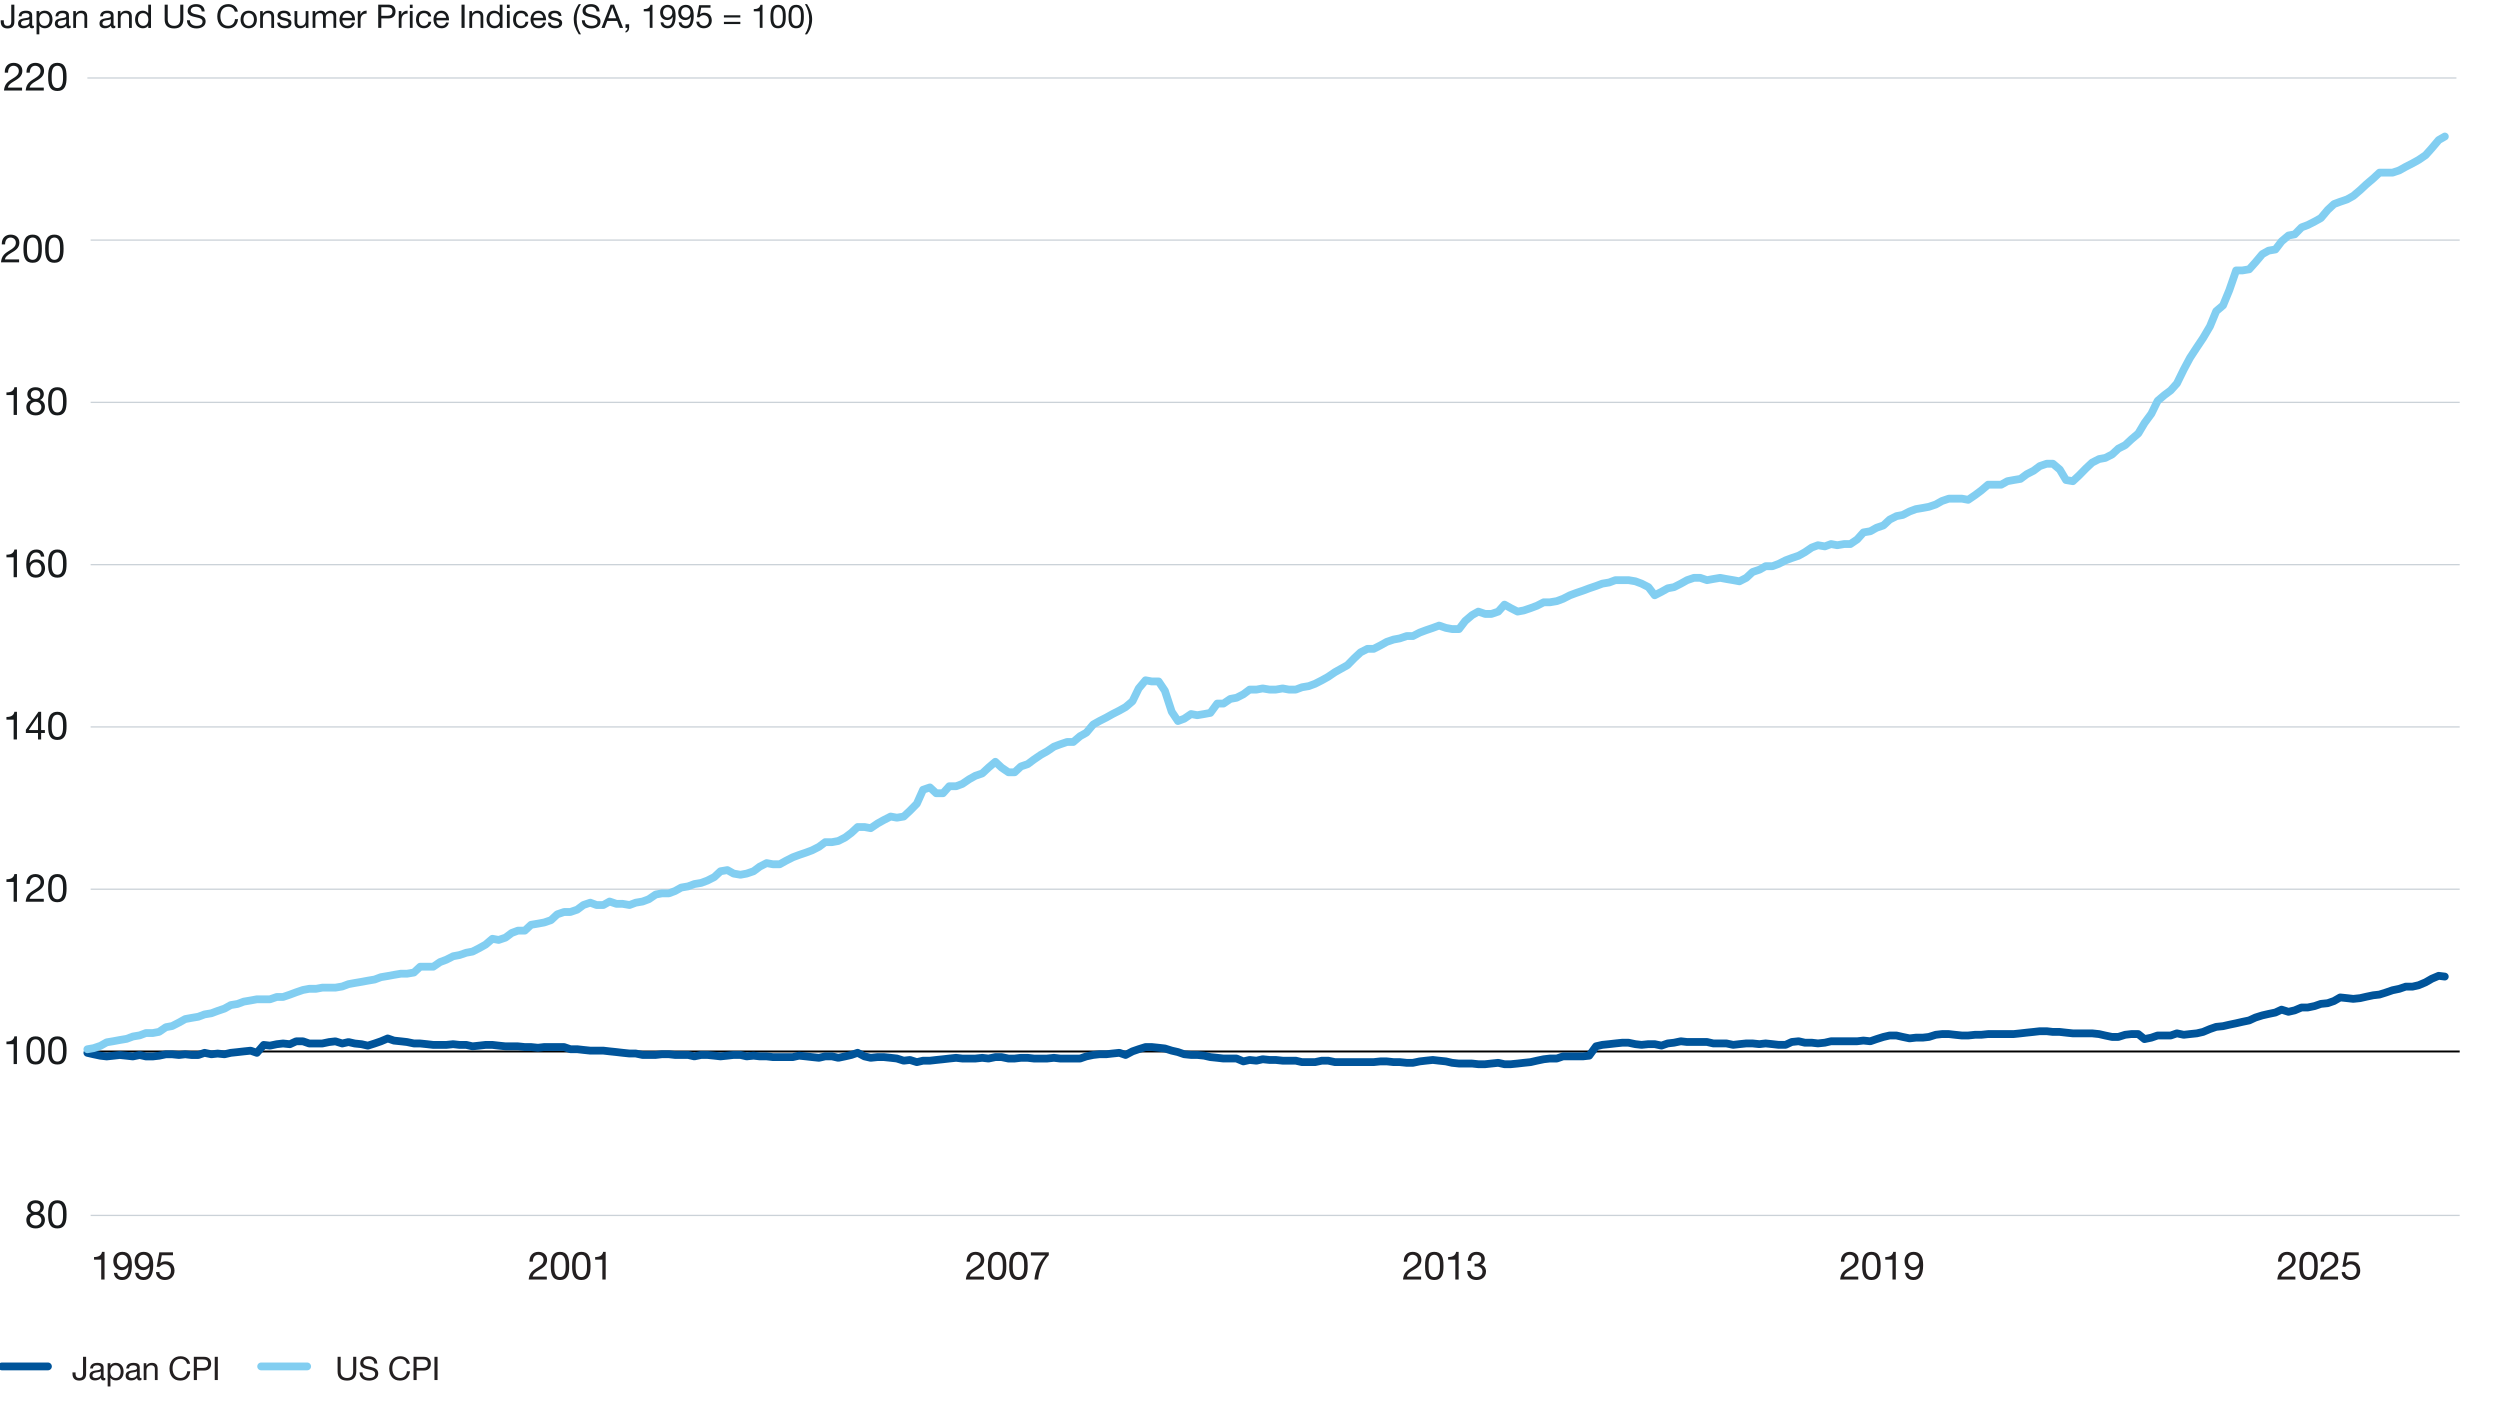 <?xml version="1.0" encoding="UTF-8"?>
<svg id="Title__x2B__Extras" xmlns="http://www.w3.org/2000/svg" version="1.1" viewBox="0 0 1920 1080">
  <!-- Generator: Adobe Illustrator 29.4.0, SVG Export Plug-In . SVG Version: 2.1.0 Build 152)  -->
  <line x1="69.61" y1="933.44" x2="1889.04" y2="933.44" fill="none" stroke="#cbd2d8" stroke-miterlimit="10"/>
  <line x1="69.61" y1="807.54" x2="1889.04" y2="807.54" fill="none" stroke="#000" stroke-miterlimit="10" stroke-width="1.5"/>
  <line x1="69.61" y1="682.91" x2="1889.04" y2="682.91" fill="none" stroke="#cbd2d8" stroke-miterlimit="10"/>
  <line x1="69.61" y1="558.28" x2="1889.04" y2="558.28" fill="none" stroke="#cbd2d8" stroke-miterlimit="10"/>
  <line x1="69.61" y1="433.65" x2="1889.04" y2="433.65" fill="none" stroke="#cbd2d8" stroke-miterlimit="10"/>
  <line x1="69.61" y1="309.02" x2="1889.04" y2="309.02" fill="none" stroke="#cbd2d8" stroke-miterlimit="10"/>
  <line x1="69.61" y1="184.39" x2="1889.04" y2="184.39" fill="none" stroke="#cbd2d8" stroke-miterlimit="10"/>
  <line x1="67.1" y1="59.89" x2="1886.53" y2="59.89" fill="none" stroke="#cbd2d8" stroke-miterlimit="10"/>
  <path d="M1.5,1049.41h35.32" fill="none" stroke="#00549a" stroke-linecap="round" stroke-linejoin="round" stroke-width="6"/>
  <g isolation="isolate">
    <path d="M66.13,1042.03v13.35c0,2.97-1.72,4.92-5.27,4.92-1.6,0-2.92-.45-3.82-1.32-.85-.83-1.38-2-1.38-4.05v-.92h2.37v.88c0,2.97,1.47,3.42,2.88,3.42,1.95,0,2.85-1.03,2.85-3.12v-13.15h2.38Z" fill="#231f20"/>
    <path d="M79.56,1050.28v6.85c0,.85.08,1.17.67,1.17.2,0,.45-.05.65-.12v1.65c-.4.22-.92.35-1.52.35-1.15,0-1.8-.65-1.8-2-1.12,1.32-2.65,2-4.55,2-2.65,0-4.27-1.3-4.27-3.62,0-1.15.33-2.07,1.12-2.75.85-.7,2.15-1.12,5.2-1.52,1.9-.25,2.4-.75,2.4-1.62,0-1.35-.88-2.12-2.88-2.12-2.1,0-3.12.78-3.22,2.45h-2.12c.12-2.88,2.12-4.32,5.5-4.32,3.65,0,4.82,1.42,4.82,3.62ZM73.48,1058.3c2.67,0,3.95-1.62,3.95-2.95v-2.15c-.35.25-.88.43-1.5.53-.72.12-1.47.22-2.2.33-1.87.27-2.75,1-2.75,2.35,0,1.2.92,1.9,2.5,1.9Z" fill="#231f20"/>
    <path d="M94.93,1053.45c0,3.95-2.17,6.72-5.9,6.72-1.6,0-3.27-.62-4.17-2.02h-.05v6.67h-2.12v-17.87h2.12v1.75h.05c.67-1.33,2.15-2.05,4.12-2.05,3.75,0,5.95,2.82,5.95,6.8ZM88.81,1058.3c2.45,0,3.87-1.85,3.87-5,0-2.72-1.5-4.77-4.02-4.77s-3.92,2.05-3.92,4.87c0,2.97,1.47,4.9,4.07,4.9Z" fill="#231f20"/>
    <path d="M107.31,1050.28v6.85c0,.85.08,1.17.67,1.17.2,0,.45-.05.65-.12v1.65c-.4.22-.92.35-1.52.35-1.15,0-1.8-.65-1.8-2-1.12,1.32-2.65,2-4.55,2-2.65,0-4.27-1.3-4.27-3.62,0-1.15.33-2.07,1.12-2.75.85-.7,2.15-1.12,5.2-1.52,1.9-.25,2.4-.75,2.4-1.62,0-1.35-.88-2.12-2.88-2.12-2.1,0-3.12.78-3.22,2.45h-2.12c.12-2.88,2.12-4.32,5.5-4.32,3.65,0,4.82,1.42,4.82,3.62ZM101.23,1058.3c2.67,0,3.95-1.62,3.95-2.95v-2.15c-.35.25-.88.43-1.5.53-.72.12-1.47.22-2.2.33-1.87.27-2.75,1-2.75,2.35,0,1.2.92,1.9,2.5,1.9Z" fill="#231f20"/>
    <path d="M121.06,1051.28v8.6h-2.12v-8.72c0-1.55-.92-2.62-2.65-2.62-2.42,0-3.8,1.62-3.8,3.97v7.37h-2.12v-12.92h2v2.05h.05c.95-1.62,2.32-2.35,4.2-2.35,3.12,0,4.45,1.65,4.45,4.62Z" fill="#231f20"/>
    <path d="M145.98,1047.4h-2.38c-.5-2.42-2.37-3.8-5-3.8-4.02,0-6.05,3.17-6.05,7.22,0,4.52,2.15,7.47,6.07,7.47,2.97,0,4.92-2.03,5.15-5.15h2.37c-.5,4.6-3.32,7.15-7.72,7.15-2.55,0-4.57-.85-6.05-2.52-1.47-1.7-2.2-3.95-2.2-6.77,0-2.65.75-5.02,2.27-6.77,1.52-1.75,3.7-2.62,6.17-2.62,3.9,0,6.82,2.17,7.35,5.8Z" fill="#231f20"/>
    <path d="M156.76,1042.03c3.22,0,5.4,1.77,5.4,5.27s-2.25,5.27-5.27,5.27h-5.65v7.3h-2.38v-17.85h7.9ZM156.06,1050.58c2.25,0,3.72-.97,3.72-3.27s-1.35-3.27-3.85-3.27h-4.7v6.55h4.82Z" fill="#231f20"/>
    <path d="M167.28,1042.03v17.85h-2.37v-17.85h2.37Z" fill="#231f20"/>
  </g>
  <path d="M200.57,1049.41h35.32" fill="none" stroke="#82cef1" stroke-linecap="round" stroke-linejoin="round" stroke-width="6"/>
  <g isolation="isolate">
    <path d="M261.63,1042.03v11.42c0,2.9,1.6,4.85,4.95,4.85,3.1,0,4.65-1.88,4.65-4.77v-11.5h2.38v11.47c0,4.15-2.32,6.8-7.02,6.8-5.05,0-7.32-2.55-7.32-6.85v-11.42h2.37Z" fill="#231f20"/>
    <path d="M289.73,1047.25h-2.25c-.28-2.45-1.85-3.65-4.42-3.65s-4,1.1-4,3.05c0,1.55,1.42,2.12,2.97,2.55,1.02.28,2.02.48,2.75.62,3.67.8,5.7,2.15,5.7,5.15,0,1.67-.72,3.02-2.08,3.95-1.35.95-3.2,1.38-4.9,1.38-4.27,0-7.37-2.15-7.37-6.3h2.25c0,2.8,2.22,4.3,5.2,4.3s4.52-1.15,4.52-3.25c0-1.67-1.17-2.62-5.02-3.35-2.55-.5-4.22-1.1-5.1-1.85-.88-.77-1.3-1.77-1.3-3.02,0-3.35,2.85-5.22,6.47-5.22,3.95,0,6.47,2.02,6.57,5.65Z" fill="#231f20"/>
    <path d="M314.73,1047.4h-2.38c-.5-2.42-2.37-3.8-5-3.8-4.02,0-6.05,3.17-6.05,7.22,0,4.52,2.15,7.47,6.07,7.47,2.97,0,4.92-2.03,5.15-5.15h2.37c-.5,4.6-3.32,7.15-7.72,7.15-2.55,0-4.57-.85-6.05-2.52-1.47-1.7-2.2-3.95-2.2-6.77,0-2.65.75-5.02,2.27-6.77,1.52-1.75,3.7-2.62,6.17-2.62,3.9,0,6.82,2.17,7.35,5.8Z" fill="#231f20"/>
    <path d="M325.5,1042.03c3.22,0,5.4,1.77,5.4,5.27s-2.25,5.27-5.27,5.27h-5.65v7.3h-2.38v-17.85h7.9ZM324.8,1050.58c2.25,0,3.72-.97,3.72-3.27s-1.35-3.27-3.85-3.27h-4.7v6.55h4.82Z" fill="#231f20"/>
    <path d="M336.03,1042.03v17.85h-2.37v-17.85h2.37Z" fill="#231f20"/>
  </g>
  <g>
    <path d="M13.02,795.92v21.27h-2.55v-15.24h-5.52v-2.04h.06c3.57,0,5.55-1.26,6.06-3.99h1.95Z" fill="#171a1c"/>
    <path d="M33.12,799.01c.93,1.68,1.32,4.08,1.32,7.74,0,3.45-.33,5.76-1.17,7.44-1.26,2.49-3.36,3.36-5.91,3.36s-4.44-.84-5.61-2.82c-.99-1.68-1.47-3.84-1.47-7.98s.48-6.48,1.53-8.1c1.29-2.01,3.21-2.73,5.55-2.73,2.49,0,4.5.81,5.76,3.09ZM23.76,812.81c.78,1.86,2.1,2.49,3.6,2.49s2.73-.69,3.42-2.1c.96-1.98.96-4.29.96-6.75,0-3.06-.09-8.28-4.41-8.28-1.2,0-2.67.48-3.48,2.28-.57,1.29-.87,2.76-.87,6.27s.24,4.77.78,6.09Z" fill="#171a1c"/>
    <path d="M49.8,799.01c.93,1.68,1.32,4.08,1.32,7.74,0,3.45-.33,5.76-1.17,7.44-1.26,2.49-3.36,3.36-5.91,3.36s-4.44-.84-5.61-2.82c-.99-1.68-1.47-3.84-1.47-7.98s.48-6.48,1.53-8.1c1.29-2.01,3.21-2.73,5.55-2.73,2.49,0,4.5.81,5.76,3.09ZM40.44,812.81c.78,1.86,2.1,2.49,3.6,2.49s2.73-.69,3.42-2.1c.96-1.98.96-4.29.96-6.75,0-3.06-.09-8.28-4.41-8.28-1.2,0-2.67.48-3.48,2.28-.57,1.29-.87,2.76-.87,6.27s.24,4.77.78,6.09Z" fill="#171a1c"/>
  </g>
  <g>
    <path d="M33.66,927.24c0,1.77-1.08,3.57-2.94,4.41,2.49.78,3.78,2.61,3.78,5.31,0,4.02-2.97,6.48-7.05,6.48-4.35,0-7.23-2.34-7.23-6.48,0-2.52,1.32-4.44,3.72-5.31-1.86-.78-2.97-2.52-2.97-4.41,0-3.33,2.73-5.43,6.24-5.43,4.68,0,6.45,2.76,6.45,5.43ZM27.45,941.19c2.49,0,4.35-1.71,4.35-4.14,0-2.25-1.92-4.05-4.41-4.05s-4.47,1.65-4.47,4.08,1.86,4.11,4.53,4.11ZM27.45,930.76c2.13,0,3.51-1.35,3.51-3.42s-1.35-3.27-3.6-3.27-3.69,1.29-3.69,3.27,1.32,3.42,3.78,3.42Z" fill="#171a1c"/>
    <path d="M49.8,924.9c.93,1.68,1.32,4.08,1.32,7.74,0,3.45-.33,5.76-1.17,7.44-1.26,2.49-3.36,3.36-5.91,3.36s-4.44-.84-5.61-2.82c-.99-1.68-1.47-3.84-1.47-7.98s.48-6.48,1.53-8.1c1.29-2.01,3.21-2.73,5.55-2.73,2.49,0,4.5.81,5.76,3.09ZM40.44,938.7c.78,1.86,2.1,2.49,3.6,2.49s2.73-.69,3.42-2.1c.96-1.98.96-4.29.96-6.75,0-3.06-.09-8.28-4.41-8.28-1.2,0-2.67.48-3.48,2.28-.57,1.29-.87,2.76-.87,6.27s.24,4.77.78,6.09Z" fill="#171a1c"/>
  </g>
  <g>
    <path d="M13.02,671.28v21.27h-2.55v-15.24h-5.52v-2.04h.06c3.57,0,5.55-1.26,6.06-3.99h1.95Z" fill="#171a1c"/>
    <path d="M33.84,677.4c0,1.56-.42,2.79-1.23,3.96-1.35,1.98-3.96,3.3-6.18,4.68-1.83,1.14-3.36,2.4-3.72,4.26h10.92v2.25h-13.89c.15-1.77.57-3.27,1.38-4.65,2.1-3.48,6.78-4.65,9-7.41.69-.87,1.02-1.89,1.02-3.09,0-2.31-1.8-3.87-4.11-3.87-2.61,0-4.14,2.16-4.14,5.07v.21h-2.55v-.54c0-4.32,2.79-6.99,6.84-6.99,3.72,0,6.66,2.16,6.66,6.12Z" fill="#171a1c"/>
    <path d="M49.8,674.37c.93,1.68,1.32,4.08,1.32,7.74,0,3.45-.33,5.76-1.17,7.44-1.26,2.49-3.36,3.36-5.91,3.36s-4.44-.84-5.61-2.82c-.99-1.68-1.47-3.84-1.47-7.98s.48-6.48,1.53-8.1c1.29-2.01,3.21-2.73,5.55-2.73,2.49,0,4.5.81,5.76,3.09ZM40.44,688.17c.78,1.86,2.1,2.49,3.6,2.49s2.73-.69,3.42-2.1c.96-1.98.96-4.29.96-6.75,0-3.06-.09-8.28-4.41-8.28-1.2,0-2.67.48-3.48,2.28-.57,1.29-.87,2.76-.87,6.27s.24,4.77.78,6.09Z" fill="#171a1c"/>
  </g>
  <g>
    <path d="M13.02,546.65v21.27h-2.55v-15.24h-5.52v-2.04h.06c3.57,0,5.55-1.26,6.06-3.99h1.95Z" fill="#171a1c"/>
    <path d="M31.59,546.65v14.04h2.88v2.25h-2.88v4.98h-2.4v-4.98h-9.33v-2.46l9.69-13.83h2.04ZM29.13,550.28l-7.08,10.41h7.14v-10.41h-.06Z" fill="#171a1c"/>
    <path d="M49.8,549.74c.93,1.68,1.32,4.08,1.32,7.74,0,3.45-.33,5.76-1.17,7.44-1.26,2.49-3.36,3.36-5.91,3.36s-4.44-.84-5.61-2.82c-.99-1.68-1.47-3.84-1.47-7.98s.48-6.48,1.53-8.1c1.29-2.01,3.21-2.73,5.55-2.73,2.49,0,4.5.81,5.76,3.09ZM40.44,563.54c.78,1.86,2.1,2.49,3.6,2.49s2.73-.69,3.42-2.1c.96-1.98.96-4.29.96-6.75,0-3.06-.09-8.28-4.41-8.28-1.2,0-2.67.48-3.48,2.28-.57,1.29-.87,2.76-.87,6.27s.24,4.77.78,6.09Z" fill="#171a1c"/>
  </g>
  <g>
    <path d="M13.02,422.02v21.27h-2.55v-15.24h-5.52v-2.04h.06c3.57,0,5.55-1.26,6.06-3.99h1.95Z" fill="#171a1c"/>
    <path d="M33.99,427.45h-2.55c-.27-2.01-1.62-3.18-3.57-3.18-3.27,0-5.01,2.76-5.16,8.07l.06.06c1.17-1.86,2.85-2.79,5.34-2.79,3.81,0,6.48,2.73,6.48,6.87,0,3.66-2.19,7.17-7.11,7.17s-7.32-3.36-7.32-10.26c0-7.32,2.7-11.37,7.83-11.37,3.51,0,5.7,1.98,6,5.43ZM27.6,441.4c2.61,0,4.29-2.01,4.29-4.71,0-2.94-1.65-4.83-4.32-4.83s-4.38,1.98-4.38,4.8,1.74,4.74,4.41,4.74Z" fill="#171a1c"/>
    <path d="M49.8,425.11c.93,1.68,1.32,4.08,1.32,7.74,0,3.45-.33,5.76-1.17,7.44-1.26,2.49-3.36,3.36-5.91,3.36s-4.44-.84-5.61-2.82c-.99-1.68-1.47-3.84-1.47-7.98s.48-6.48,1.53-8.1c1.29-2.01,3.21-2.73,5.55-2.73,2.49,0,4.5.81,5.76,3.09ZM40.44,438.91c.78,1.86,2.1,2.49,3.6,2.49s2.73-.69,3.42-2.1c.96-1.98.96-4.29.96-6.75,0-3.06-.09-8.28-4.41-8.28-1.2,0-2.67.48-3.48,2.28-.57,1.29-.87,2.76-.87,6.27s.24,4.77.78,6.09Z" fill="#171a1c"/>
  </g>
  <g>
    <path d="M13.02,297.39v21.27h-2.55v-15.24h-5.52v-2.04h.06c3.57,0,5.55-1.26,6.06-3.99h1.95Z" fill="#171a1c"/>
    <path d="M33.66,302.82c0,1.77-1.08,3.57-2.94,4.41,2.49.78,3.78,2.61,3.78,5.31,0,4.02-2.97,6.48-7.05,6.48-4.35,0-7.23-2.34-7.23-6.48,0-2.52,1.32-4.44,3.72-5.31-1.86-.78-2.97-2.52-2.97-4.41,0-3.33,2.73-5.43,6.24-5.43,4.68,0,6.45,2.76,6.45,5.43ZM27.45,316.77c2.49,0,4.35-1.71,4.35-4.14,0-2.25-1.92-4.05-4.41-4.05s-4.47,1.65-4.47,4.08,1.86,4.11,4.53,4.11ZM27.45,306.33c2.13,0,3.51-1.35,3.51-3.42s-1.35-3.27-3.6-3.27-3.69,1.29-3.69,3.27,1.32,3.42,3.78,3.42Z" fill="#171a1c"/>
    <path d="M49.8,300.48c.93,1.68,1.32,4.08,1.32,7.74,0,3.45-.33,5.76-1.17,7.44-1.26,2.49-3.36,3.36-5.91,3.36s-4.44-.84-5.61-2.82c-.99-1.68-1.47-3.84-1.47-7.98s.48-6.48,1.53-8.1c1.29-2.01,3.21-2.73,5.55-2.73,2.49,0,4.5.81,5.76,3.09ZM40.44,314.28c.78,1.86,2.1,2.49,3.6,2.49s2.73-.69,3.42-2.1c.96-1.98.96-4.29.96-6.75,0-3.06-.09-8.28-4.41-8.28-1.2,0-2.67.48-3.48,2.28-.57,1.29-.87,2.76-.87,6.27s.24,4.77.78,6.09Z" fill="#171a1c"/>
  </g>
  <g>
    <path d="M14.87,186.31c0,1.56-.42,2.79-1.23,3.96-1.35,1.98-3.96,3.3-6.18,4.68-1.83,1.14-3.36,2.4-3.72,4.26h10.92v2.25H.77c.15-1.77.57-3.27,1.38-4.65,2.1-3.48,6.78-4.65,9-7.41.69-.87,1.02-1.89,1.02-3.09,0-2.31-1.8-3.87-4.11-3.87-2.61,0-4.14,2.16-4.14,5.07v.21H1.37v-.54c0-4.32,2.79-6.99,6.84-6.99,3.72,0,6.66,2.16,6.66,6.12Z" fill="#171a1c"/>
    <path d="M30.83,183.28c.93,1.68,1.32,4.08,1.32,7.74,0,3.45-.33,5.76-1.17,7.44-1.26,2.49-3.36,3.36-5.91,3.36s-4.44-.84-5.61-2.82c-.99-1.68-1.47-3.84-1.47-7.98s.48-6.48,1.53-8.1c1.29-2.01,3.21-2.73,5.55-2.73,2.49,0,4.5.81,5.76,3.09ZM21.47,197.07c.78,1.86,2.1,2.49,3.6,2.49s2.73-.69,3.42-2.1c.96-1.98.96-4.29.96-6.75,0-3.06-.09-8.28-4.41-8.28-1.2,0-2.67.48-3.48,2.28-.57,1.29-.87,2.76-.87,6.27s.24,4.77.78,6.09Z" fill="#171a1c"/>
    <path d="M47.51,183.28c.93,1.68,1.32,4.08,1.32,7.74,0,3.45-.33,5.76-1.17,7.44-1.26,2.49-3.36,3.36-5.91,3.36s-4.44-.84-5.61-2.82c-.99-1.68-1.47-3.84-1.47-7.98s.48-6.48,1.53-8.1c1.29-2.01,3.21-2.73,5.55-2.73,2.49,0,4.5.81,5.76,3.09ZM38.15,197.07c.78,1.86,2.1,2.49,3.6,2.49s2.73-.69,3.42-2.1c.96-1.98.96-4.29.96-6.75,0-3.06-.09-8.28-4.41-8.28-1.2,0-2.67.48-3.48,2.28-.57,1.29-.87,2.76-.87,6.27s.24,4.77.78,6.09Z" fill="#171a1c"/>
  </g>
  <g>
    <path d="M17.16,54.38c0,1.56-.42,2.79-1.23,3.96-1.35,1.98-3.96,3.3-6.18,4.68-1.83,1.14-3.36,2.4-3.72,4.26h10.92v2.25H3.06c.15-1.77.57-3.27,1.38-4.65,2.1-3.48,6.78-4.65,9-7.41.69-.87,1.02-1.89,1.02-3.09,0-2.31-1.8-3.87-4.11-3.87-2.61,0-4.14,2.16-4.14,5.07v.21h-2.55v-.54c0-4.32,2.79-6.99,6.84-6.99,3.72,0,6.66,2.16,6.66,6.12Z" fill="#171a1c"/>
    <path d="M33.84,54.38c0,1.56-.42,2.79-1.23,3.96-1.35,1.98-3.96,3.3-6.18,4.68-1.83,1.14-3.36,2.4-3.72,4.26h10.92v2.25h-13.89c.15-1.77.57-3.27,1.38-4.65,2.1-3.48,6.78-4.65,9-7.41.69-.87,1.02-1.89,1.02-3.09,0-2.31-1.8-3.87-4.11-3.87-2.61,0-4.14,2.16-4.14,5.07v.21h-2.55v-.54c0-4.32,2.79-6.99,6.84-6.99,3.72,0,6.66,2.16,6.66,6.12Z" fill="#171a1c"/>
    <path d="M49.8,51.35c.93,1.68,1.32,4.08,1.32,7.74,0,3.45-.33,5.76-1.17,7.44-1.26,2.49-3.36,3.36-5.91,3.36s-4.44-.84-5.61-2.82c-.99-1.68-1.47-3.84-1.47-7.98s.48-6.48,1.53-8.1c1.29-2.01,3.21-2.73,5.55-2.73,2.49,0,4.5.81,5.76,3.09ZM40.44,65.15c.78,1.86,2.1,2.49,3.6,2.49s2.73-.69,3.42-2.1c.96-1.98.96-4.29.96-6.75,0-3.06-.09-8.28-4.41-8.28-1.2,0-2.67.48-3.48,2.28-.57,1.29-.87,2.76-.87,6.27s.24,4.77.78,6.09Z" fill="#171a1c"/>
  </g>
  <g>
    <g>
      <path d="M80.29,961.42v21.27h-2.55v-15.24h-5.52v-2.04h.06c3.57,0,5.55-1.26,6.06-3.99h1.95Z" fill="#231f20"/>
      <path d="M101.29,971.59c0,7.74-2.46,11.46-7.38,11.46-3.66,0-6.12-1.89-6.45-5.49h2.55c.18,2.07,1.83,3.24,3.9,3.24,3.09,0,4.62-2.64,4.8-8.22l-.06-.06c-.99,1.83-2.82,2.94-4.95,2.94-4.17,0-6.69-2.76-6.69-7.11,0-4.11,2.88-6.93,6.99-6.93,4.92,0,7.29,3.33,7.29,10.17ZM93.91,973.21c2.61,0,4.35-2.1,4.35-4.68s-1.56-4.86-4.41-4.86c-2.64,0-4.14,1.98-4.14,5.04,0,2.4,1.8,4.5,4.2,4.5Z" fill="#231f20"/>
      <path d="M117.67,971.59c0,7.74-2.46,11.46-7.38,11.46-3.66,0-6.12-1.89-6.45-5.49h2.55c.18,2.07,1.83,3.24,3.9,3.24,3.09,0,4.62-2.64,4.8-8.22l-.06-.06c-.99,1.83-2.82,2.94-4.95,2.94-4.17,0-6.69-2.76-6.69-7.11,0-4.11,2.88-6.93,6.99-6.93,4.92,0,7.29,3.33,7.29,10.17ZM110.29,973.21c2.61,0,4.35-2.1,4.35-4.68s-1.56-4.86-4.41-4.86c-2.64,0-4.14,1.98-4.14,5.04,0,2.4,1.8,4.5,4.2,4.5Z" fill="#231f20"/>
      <path d="M132.85,961.78v2.25h-8.58l-1.14,6.12.06.06c.9-.99,2.37-1.53,3.96-1.53,4.11,0,6.87,2.76,6.87,7.26,0,3.84-2.67,7.11-7.44,7.11-4.29,0-6.78-2.88-6.78-6.06v-.03h2.55c.15,2.25,2.01,3.84,4.47,3.84,2.61,0,4.5-1.83,4.5-5.04,0-2.88-2.01-4.83-4.8-4.83-1.5,0-2.82.66-3.96,2.01l-2.19-.12,1.98-11.04h10.5Z" fill="#231f20"/>
    </g>
    <g>
      <path d="M420.16,967.54c0,1.56-.42,2.79-1.23,3.96-1.35,1.98-3.96,3.3-6.18,4.68-1.83,1.14-3.36,2.4-3.72,4.26h10.92v2.25h-13.89c.15-1.77.57-3.27,1.38-4.65,2.1-3.48,6.78-4.65,9-7.41.69-.87,1.02-1.89,1.02-3.09,0-2.31-1.8-3.87-4.11-3.87-2.61,0-4.14,2.16-4.14,5.07v.21h-2.55v-.54c0-4.32,2.79-6.99,6.84-6.99,3.72,0,6.66,2.16,6.66,6.12Z" fill="#231f20"/>
      <path d="M435.82,964.51c.93,1.68,1.32,4.08,1.32,7.74,0,3.45-.33,5.76-1.17,7.44-1.26,2.49-3.36,3.36-5.91,3.36s-4.44-.84-5.61-2.82c-.99-1.68-1.47-3.84-1.47-7.98s.48-6.48,1.53-8.1c1.29-2.01,3.21-2.73,5.55-2.73,2.49,0,4.5.81,5.76,3.09ZM426.46,978.31c.78,1.86,2.1,2.49,3.6,2.49s2.73-.69,3.42-2.1c.96-1.98.96-4.29.96-6.75,0-3.06-.09-8.28-4.41-8.28-1.2,0-2.67.48-3.48,2.28-.57,1.29-.87,2.76-.87,6.27s.24,4.77.78,6.09Z" fill="#231f20"/>
      <path d="M452.2,964.51c.93,1.68,1.32,4.08,1.32,7.74,0,3.45-.33,5.76-1.17,7.44-1.26,2.49-3.36,3.36-5.91,3.36s-4.44-.84-5.61-2.82c-.99-1.68-1.47-3.84-1.47-7.98s.48-6.48,1.53-8.1c1.29-2.01,3.21-2.73,5.55-2.73,2.49,0,4.5.81,5.76,3.09ZM442.84,978.31c.78,1.86,2.1,2.49,3.6,2.49s2.73-.69,3.42-2.1c.96-1.98.96-4.29.96-6.75,0-3.06-.09-8.28-4.41-8.28-1.2,0-2.67.48-3.48,2.28-.57,1.29-.87,2.76-.87,6.27s.24,4.77.78,6.09Z" fill="#231f20"/>
      <path d="M465.16,961.42v21.27h-2.55v-15.24h-5.52v-2.04h.06c3.57,0,5.55-1.26,6.06-3.99h1.95Z" fill="#231f20"/>
    </g>
    <g>
      <path d="M755.89,967.54c0,1.56-.42,2.79-1.23,3.96-1.35,1.98-3.96,3.3-6.18,4.68-1.83,1.14-3.36,2.4-3.72,4.26h10.92v2.25h-13.89c.15-1.77.57-3.27,1.38-4.65,2.1-3.48,6.78-4.65,9-7.41.69-.87,1.02-1.89,1.02-3.09,0-2.31-1.8-3.87-4.11-3.87-2.61,0-4.14,2.16-4.14,5.07v.21h-2.55v-.54c0-4.32,2.79-6.99,6.84-6.99,3.72,0,6.66,2.16,6.66,6.12Z" fill="#231f20"/>
      <path d="M771.55,964.51c.93,1.68,1.32,4.08,1.32,7.74,0,3.45-.33,5.76-1.17,7.44-1.26,2.49-3.36,3.36-5.91,3.36s-4.44-.84-5.61-2.82c-.99-1.68-1.47-3.84-1.47-7.98s.48-6.48,1.53-8.1c1.29-2.01,3.21-2.73,5.55-2.73,2.49,0,4.5.81,5.76,3.09ZM762.19,978.31c.78,1.86,2.1,2.49,3.6,2.49s2.73-.69,3.42-2.1c.96-1.98.96-4.29.96-6.75,0-3.06-.09-8.28-4.41-8.28-1.2,0-2.67.48-3.48,2.28-.57,1.29-.87,2.76-.87,6.27s.24,4.77.78,6.09Z" fill="#231f20"/>
      <path d="M787.93,964.51c.93,1.68,1.32,4.08,1.32,7.74,0,3.45-.33,5.76-1.17,7.44-1.26,2.49-3.36,3.36-5.91,3.36s-4.44-.84-5.61-2.82c-.99-1.68-1.47-3.84-1.47-7.98s.48-6.48,1.53-8.1c1.29-2.01,3.21-2.73,5.55-2.73,2.49,0,4.5.81,5.76,3.09ZM778.57,978.31c.78,1.86,2.1,2.49,3.6,2.49s2.73-.69,3.42-2.1c.96-1.98.96-4.29.96-6.75,0-3.06-.09-8.28-4.41-8.28-1.2,0-2.67.48-3.48,2.28-.57,1.29-.87,2.76-.87,6.27s.24,4.77.78,6.09Z" fill="#231f20"/>
      <path d="M805.48,961.78v2.19c-2.19,2.19-4.02,5.01-5.55,8.46-1.5,3.45-2.37,6.87-2.61,10.26h-2.85c.48-6.6,3.36-13.11,8.4-18.51h-11.16v-2.4h13.77Z" fill="#231f20"/>
    </g>
    <g>
      <path d="M1091.62,967.54c0,1.56-.42,2.79-1.23,3.96-1.35,1.98-3.96,3.3-6.18,4.68-1.83,1.14-3.36,2.4-3.72,4.26h10.92v2.25h-13.89c.15-1.77.57-3.27,1.38-4.65,2.1-3.48,6.78-4.65,9-7.41.69-.87,1.02-1.89,1.02-3.09,0-2.31-1.8-3.87-4.11-3.87-2.61,0-4.14,2.16-4.14,5.07v.21h-2.55v-.54c0-4.32,2.79-6.99,6.84-6.99,3.72,0,6.66,2.16,6.66,6.12Z" fill="#231f20"/>
      <path d="M1107.28,964.51c.93,1.68,1.32,4.08,1.32,7.74,0,3.45-.33,5.76-1.17,7.44-1.26,2.49-3.36,3.36-5.91,3.36s-4.44-.84-5.61-2.82c-.99-1.68-1.47-3.84-1.47-7.98s.48-6.48,1.53-8.1c1.29-2.01,3.21-2.73,5.55-2.73,2.49,0,4.5.81,5.76,3.09ZM1097.92,978.31c.78,1.86,2.1,2.49,3.6,2.49s2.73-.69,3.42-2.1c.96-1.98.96-4.29.96-6.75,0-3.06-.09-8.28-4.41-8.28-1.2,0-2.67.48-3.48,2.28-.57,1.29-.87,2.76-.87,6.27s.24,4.77.78,6.09Z" fill="#231f20"/>
      <path d="M1120.24,961.42v21.27h-2.55v-15.24h-5.52v-2.04h.06c3.57,0,5.55-1.26,6.06-3.99h1.95Z" fill="#231f20"/>
      <path d="M1140.34,967.09c0,1.65-1.02,3.33-2.94,4.26v.06c2.55.57,3.84,2.55,3.84,5.16,0,4.11-3.18,6.48-7.29,6.48s-7.11-2.28-7.11-6.69v-.24h2.55c.12,3.03,1.86,4.68,4.56,4.68,2.46,0,4.59-1.53,4.59-4.11s-1.8-4.08-4.62-4.08c-.42,0-.93.03-1.44.09v-2.16c.24.03.72.03,1.14.03,2.31,0,4.02-1.32,4.02-3.48s-1.5-3.42-3.75-3.42c-2.49,0-3.99,1.71-4.05,4.62h-2.55c.18-4.41,2.61-6.87,6.6-6.87s6.45,2.13,6.45,5.67Z" fill="#231f20"/>
    </g>
    <g>
      <path d="M1427.35,967.54c0,1.56-.42,2.79-1.23,3.96-1.35,1.98-3.96,3.3-6.18,4.68-1.83,1.14-3.36,2.4-3.72,4.26h10.92v2.25h-13.89c.15-1.77.57-3.27,1.38-4.65,2.1-3.48,6.78-4.65,9-7.41.69-.87,1.02-1.89,1.02-3.09,0-2.31-1.8-3.87-4.11-3.87-2.61,0-4.14,2.16-4.14,5.07v.21h-2.55v-.54c0-4.32,2.79-6.99,6.84-6.99,3.72,0,6.66,2.16,6.66,6.12Z" fill="#231f20"/>
      <path d="M1443.01,964.51c.93,1.68,1.32,4.08,1.32,7.74,0,3.45-.33,5.76-1.17,7.44-1.26,2.49-3.36,3.36-5.91,3.36s-4.44-.84-5.61-2.82c-.99-1.68-1.47-3.84-1.47-7.98s.48-6.48,1.53-8.1c1.29-2.01,3.21-2.73,5.55-2.73,2.49,0,4.5.81,5.76,3.09ZM1433.65,978.31c.78,1.86,2.1,2.49,3.6,2.49s2.73-.69,3.42-2.1c.96-1.98.96-4.29.96-6.75,0-3.06-.09-8.28-4.41-8.28-1.2,0-2.67.48-3.48,2.28-.57,1.29-.87,2.76-.87,6.27s.24,4.77.78,6.09Z" fill="#231f20"/>
      <path d="M1455.97,961.42v21.27h-2.55v-15.24h-5.52v-2.04h.06c3.57,0,5.55-1.26,6.06-3.99h1.95Z" fill="#231f20"/>
      <path d="M1476.97,971.59c0,7.74-2.46,11.46-7.38,11.46-3.66,0-6.12-1.89-6.45-5.49h2.55c.18,2.07,1.83,3.24,3.9,3.24,3.09,0,4.62-2.64,4.8-8.22l-.06-.06c-.99,1.83-2.82,2.94-4.95,2.94-4.17,0-6.69-2.76-6.69-7.11,0-4.11,2.88-6.93,6.99-6.93,4.92,0,7.29,3.33,7.29,10.17ZM1469.59,973.21c2.61,0,4.35-2.1,4.35-4.68s-1.56-4.86-4.41-4.86c-2.64,0-4.14,1.98-4.14,5.04,0,2.4,1.8,4.5,4.2,4.5Z" fill="#231f20"/>
    </g>
    <g>
      <path d="M1763.07,967.54c0,1.56-.42,2.79-1.23,3.96-1.35,1.98-3.96,3.3-6.18,4.68-1.83,1.14-3.36,2.4-3.72,4.26h10.92v2.25h-13.89c.15-1.77.57-3.27,1.38-4.65,2.1-3.48,6.78-4.65,9-7.41.69-.87,1.02-1.89,1.02-3.09,0-2.31-1.8-3.87-4.11-3.87-2.61,0-4.14,2.16-4.14,5.07v.21h-2.55v-.54c0-4.32,2.79-6.99,6.84-6.99,3.72,0,6.66,2.16,6.66,6.12Z" fill="#231f20"/>
      <path d="M1778.73,964.51c.93,1.68,1.32,4.08,1.32,7.74,0,3.45-.33,5.76-1.17,7.44-1.26,2.49-3.36,3.36-5.91,3.36s-4.44-.84-5.61-2.82c-.99-1.68-1.47-3.84-1.47-7.98s.48-6.48,1.53-8.1c1.29-2.01,3.21-2.73,5.55-2.73,2.49,0,4.5.81,5.76,3.09ZM1769.37,978.31c.78,1.86,2.1,2.49,3.6,2.49s2.73-.69,3.42-2.1c.96-1.98.96-4.29.96-6.75,0-3.06-.09-8.28-4.41-8.28-1.2,0-2.67.48-3.48,2.28-.57,1.29-.87,2.76-.87,6.27s.24,4.77.78,6.09Z" fill="#231f20"/>
      <path d="M1795.83,967.54c0,1.56-.42,2.79-1.23,3.96-1.35,1.98-3.96,3.3-6.18,4.68-1.83,1.14-3.36,2.4-3.72,4.26h10.92v2.25h-13.89c.15-1.77.57-3.27,1.38-4.65,2.1-3.48,6.78-4.65,9-7.41.69-.87,1.02-1.89,1.02-3.09,0-2.31-1.8-3.87-4.11-3.87-2.61,0-4.14,2.16-4.14,5.07v.21h-2.55v-.54c0-4.32,2.79-6.99,6.84-6.99,3.72,0,6.66,2.16,6.66,6.12Z" fill="#231f20"/>
      <path d="M1811.49,961.78v2.25h-8.58l-1.14,6.12.06.06c.9-.99,2.37-1.53,3.96-1.53,4.11,0,6.87,2.76,6.87,7.26,0,3.84-2.67,7.11-7.44,7.11-4.29,0-6.78-2.88-6.78-6.06v-.03h2.55c.15,2.25,2.01,3.84,4.47,3.84,2.61,0,4.5-1.83,4.5-5.04,0-2.88-2.01-4.83-4.8-4.83-1.5,0-2.82.66-3.96,2.01l-2.19-.12,1.98-11.04h10.5Z" fill="#231f20"/>
    </g>
  </g>
  <g>
    <path d="M11.02,3.58v13.35c0,2.97-1.72,4.92-5.27,4.92-1.6,0-2.92-.45-3.82-1.32-.85-.83-1.38-2-1.38-4.05v-.92h2.37v.88c0,2.97,1.47,3.42,2.88,3.42,1.95,0,2.85-1.03,2.85-3.12V3.58h2.38Z" fill="#171a1c"/>
    <path d="M24.7,11.83v6.85c0,.85.08,1.17.67,1.17.2,0,.45-.05.65-.12v1.65c-.4.22-.92.35-1.52.35-1.15,0-1.8-.65-1.8-2-1.12,1.32-2.65,2-4.55,2-2.65,0-4.27-1.3-4.27-3.62,0-1.15.33-2.07,1.12-2.75.85-.7,2.15-1.12,5.2-1.53,1.9-.25,2.4-.75,2.4-1.62,0-1.35-.88-2.12-2.88-2.12-2.1,0-3.12.78-3.22,2.45h-2.12c.12-2.88,2.12-4.32,5.5-4.32,3.65,0,4.82,1.42,4.82,3.62ZM18.62,19.85c2.67,0,3.95-1.62,3.95-2.95v-2.15c-.35.25-.88.43-1.5.53-.72.12-1.47.22-2.2.33-1.87.27-2.75,1-2.75,2.35,0,1.2.92,1.9,2.5,1.9Z" fill="#171a1c"/>
    <path d="M40.32,15c0,3.95-2.17,6.72-5.9,6.72-1.6,0-3.27-.62-4.17-2.02h-.05v6.67h-2.12V8.5h2.12v1.75h.05c.67-1.33,2.15-2.05,4.12-2.05,3.75,0,5.95,2.82,5.95,6.8ZM34.2,19.85c2.45,0,3.87-1.85,3.87-5,0-2.72-1.5-4.77-4.02-4.77s-3.92,2.05-3.92,4.87c0,2.97,1.47,4.9,4.07,4.9Z" fill="#171a1c"/>
    <path d="M52.95,11.83v6.85c0,.85.08,1.17.67,1.17.2,0,.45-.05.65-.12v1.65c-.4.22-.92.35-1.52.35-1.15,0-1.8-.65-1.8-2-1.12,1.32-2.65,2-4.55,2-2.65,0-4.27-1.3-4.27-3.62,0-1.15.33-2.07,1.12-2.75.85-.7,2.15-1.12,5.2-1.53,1.9-.25,2.4-.75,2.4-1.62,0-1.35-.88-2.12-2.88-2.12-2.1,0-3.12.78-3.22,2.45h-2.12c.12-2.88,2.12-4.32,5.5-4.32,3.65,0,4.82,1.42,4.82,3.62ZM46.87,19.85c2.67,0,3.95-1.62,3.95-2.95v-2.15c-.35.25-.88.43-1.5.53-.72.12-1.47.22-2.2.33-1.87.27-2.75,1-2.75,2.35,0,1.2.92,1.9,2.5,1.9Z" fill="#171a1c"/>
    <path d="M66.95,12.83v8.6h-2.12v-8.72c0-1.55-.92-2.62-2.65-2.62-2.42,0-3.8,1.62-3.8,3.97v7.37h-2.12v-12.92h2v2.05h.05c.95-1.62,2.32-2.35,4.2-2.35,3.12,0,4.45,1.65,4.45,4.62Z" fill="#171a1c"/>
    <path d="M87.22,11.83v6.85c0,.85.08,1.17.68,1.17.2,0,.45-.05.65-.12v1.65c-.4.22-.92.35-1.52.35-1.15,0-1.8-.65-1.8-2-1.12,1.32-2.65,2-4.55,2-2.65,0-4.27-1.3-4.27-3.62,0-1.15.33-2.07,1.12-2.75.85-.7,2.15-1.12,5.2-1.53,1.9-.25,2.4-.75,2.4-1.62,0-1.35-.88-2.12-2.88-2.12-2.1,0-3.12.78-3.22,2.45h-2.12c.12-2.88,2.12-4.32,5.5-4.32,3.65,0,4.82,1.42,4.82,3.62ZM81.15,19.85c2.67,0,3.95-1.62,3.95-2.95v-2.15c-.35.25-.88.43-1.5.53-.72.12-1.47.22-2.2.33-1.87.27-2.75,1-2.75,2.35,0,1.2.92,1.9,2.5,1.9Z" fill="#171a1c"/>
    <path d="M101.22,12.83v8.6h-2.12v-8.72c0-1.55-.92-2.62-2.65-2.62-2.42,0-3.8,1.62-3.8,3.97v7.37h-2.12v-12.92h2v2.05h.05c.95-1.62,2.32-2.35,4.2-2.35,3.12,0,4.45,1.65,4.45,4.62Z" fill="#171a1c"/>
    <path d="M115.97,3.58v17.85h-2.12v-1.75h-.05c-.67,1.33-2.2,2.05-4.12,2.05-3.77,0-5.95-2.9-5.95-6.8s2.17-6.72,5.87-6.72c1.67,0,3.4.72,4.2,2.02h.05V3.58h2.12ZM109.97,19.85c2.55,0,3.95-2.02,3.95-4.87s-1.47-4.9-4.1-4.9c-2.47,0-3.85,1.92-3.85,5,0,2.72,1.5,4.77,4,4.77Z" fill="#171a1c"/>
    <path d="M128.82,3.58v11.42c0,2.9,1.6,4.85,4.95,4.85,3.1,0,4.65-1.88,4.65-4.77V3.58h2.38v11.47c0,4.15-2.32,6.8-7.02,6.8-5.05,0-7.32-2.55-7.32-6.85V3.58h2.37Z" fill="#171a1c"/>
    <path d="M157.17,8.8h-2.25c-.28-2.45-1.85-3.65-4.42-3.65s-4,1.1-4,3.05c0,1.55,1.42,2.12,2.97,2.55,1.02.28,2.02.48,2.75.62,3.67.8,5.7,2.15,5.7,5.15,0,1.67-.72,3.02-2.08,3.95-1.35.95-3.2,1.38-4.9,1.38-4.27,0-7.37-2.15-7.37-6.3h2.25c0,2.8,2.22,4.3,5.2,4.3s4.52-1.15,4.52-3.25c0-1.67-1.17-2.62-5.02-3.35-2.55-.5-4.22-1.1-5.1-1.85-.88-.78-1.3-1.77-1.3-3.02,0-3.35,2.85-5.22,6.47-5.22,3.95,0,6.47,2.02,6.57,5.65Z" fill="#171a1c"/>
    <path d="M182.67,8.95h-2.38c-.5-2.42-2.37-3.8-5-3.8-4.02,0-6.05,3.17-6.05,7.22,0,4.52,2.15,7.47,6.07,7.47,2.97,0,4.92-2.02,5.15-5.15h2.37c-.5,4.6-3.32,7.15-7.72,7.15-2.55,0-4.57-.85-6.05-2.52-1.47-1.7-2.2-3.95-2.2-6.77,0-2.65.75-5.02,2.27-6.77,1.52-1.75,3.7-2.62,6.17-2.62,3.9,0,6.82,2.17,7.35,5.8Z" fill="#171a1c"/>
    <path d="M197.29,14.98c0,3.82-2.22,6.75-6.27,6.75-3.77,0-6.27-2.62-6.27-6.75s2.35-6.77,6.27-6.77,6.27,2.82,6.27,6.77ZM191.02,19.85c2.33,0,4.02-1.85,4.02-4.87s-1.7-4.9-4.05-4.9-4,1.8-4,4.9c0,2.92,1.65,4.87,4.02,4.87Z" fill="#171a1c"/>
    <path d="M210.49,12.83v8.6h-2.12v-8.72c0-1.55-.92-2.62-2.65-2.62-2.42,0-3.8,1.62-3.8,3.97v7.37h-2.12v-12.92h2v2.05h.05c.95-1.62,2.32-2.35,4.2-2.35,3.12,0,4.45,1.65,4.45,4.62Z" fill="#171a1c"/>
    <path d="M223.27,12.25h-2.12v-.03c-.12-1.37-1.3-2.15-3-2.15s-2.75.6-2.75,1.65.92,1.5,2.67,1.9l1.87.42c2.5.58,3.9,1.55,3.9,3.6,0,2.7-2.3,4.07-5.5,4.07s-5.35-1.47-5.47-4.37h2.12c.05,1.6,1.32,2.5,3.47,2.5s3.12-.65,3.12-1.92c0-.6-.3-1.05-.8-1.38-.65-.42-1.45-.6-3.22-.97-3.35-.7-4.42-1.85-4.42-3.7,0-2.27,2.02-3.67,4.85-3.67,3.47,0,5.1,1.35,5.27,4.05Z" fill="#171a1c"/>
    <path d="M228.32,8.5v8.8c0,1.5,1,2.55,2.62,2.55,2.47,0,3.82-1.65,3.82-4v-7.35h2.12v12.92h-2v-2.05h-.05c-.92,1.65-2.4,2.35-4.2,2.35-3.02,0-4.45-1.57-4.45-4.6v-8.62h2.12Z" fill="#171a1c"/>
    <path d="M249.87,10.4c.88-1.38,2.35-2.2,4.07-2.2,2.9,0,4.27,1.42,4.27,3.67v9.55h-2.12v-8.57c0-1.85-.75-2.77-2.5-2.77-2.12,0-3.38,1.42-3.38,3.22v8.12h-2.12v-8.55c0-1.85-.75-2.8-2.42-2.8-1.4,0-2.35.73-2.87,1.58-.35.55-.58,1.22-.58,1.75v8.02h-2.12v-12.92h2v1.9h.05c.97-1.47,2.42-2.2,4.17-2.2s3.1.8,3.55,2.2Z" fill="#171a1c"/>
    <path d="M272.64,15.35v.25h-9.67v.15c0,2.47,1.52,4.1,4.02,4.1,1.85,0,3-.92,3.35-2.52h2.1c-.58,2.82-2.6,4.4-5.52,4.4-5.17,0-6.2-4.42-6.2-6.85,0-3.55,2.33-6.67,6.07-6.67s5.85,3,5.85,7.15ZM270.39,13.73c-.12-2.07-1.65-3.65-3.75-3.65s-3.5,1.45-3.67,3.65h7.42Z" fill="#171a1c"/>
    <path d="M281.57,8.2v2.25c-3.17,0-4.67,1.65-4.67,5.2v5.77h-2.12v-12.92h2v2.72h.05c1-2.05,2.42-3.02,4.45-3.02h.3Z" fill="#171a1c"/>
    <path d="M298.37,3.58c3.22,0,5.4,1.77,5.4,5.27s-2.25,5.27-5.27,5.27h-5.65v7.3h-2.38V3.58h7.9ZM297.67,12.13c2.25,0,3.72-.97,3.72-3.27s-1.35-3.27-3.85-3.27h-4.7v6.55h4.82Z" fill="#171a1c"/>
    <path d="M313.04,8.2v2.25c-3.17,0-4.67,1.65-4.67,5.2v5.77h-2.12v-12.92h2v2.72h.05c1-2.05,2.42-3.02,4.45-3.02h.3Z" fill="#171a1c"/>
    <path d="M316.89,3.58v2.6h-2.12v-2.6h2.12ZM316.89,8.5v12.92h-2.12v-12.92h2.12Z" fill="#171a1c"/>
    <path d="M331.17,12.65h-2.2c-.35-1.67-1.5-2.58-3.2-2.58-2.67,0-4.02,1.85-4.02,5.05,0,2.82,1.4,4.72,3.77,4.72,2.05,0,3.27-1.17,3.55-3.15h2.17c-.47,3.17-2.47,5.02-5.7,5.02-3.77,0-6.05-2.55-6.05-6.6s2.12-6.92,6.1-6.92c3.12,0,5.27,1.5,5.57,4.45Z" fill="#171a1c"/>
    <path d="M344.84,15.35v.25h-9.67v.15c0,2.47,1.52,4.1,4.02,4.1,1.85,0,3-.92,3.35-2.52h2.1c-.58,2.82-2.6,4.4-5.52,4.4-5.17,0-6.2-4.42-6.2-6.85,0-3.55,2.33-6.67,6.07-6.67s5.85,3,5.85,7.15ZM342.59,13.73c-.12-2.07-1.65-3.65-3.75-3.65s-3.5,1.45-3.67,3.65h7.42Z" fill="#171a1c"/>
    <path d="M356.82,3.58v17.85h-2.37V3.58h2.37Z" fill="#171a1c"/>
    <path d="M371.17,12.83v8.6h-2.12v-8.72c0-1.55-.92-2.62-2.65-2.62-2.42,0-3.8,1.62-3.8,3.97v7.37h-2.12v-12.92h2v2.05h.05c.95-1.62,2.32-2.35,4.2-2.35,3.12,0,4.45,1.65,4.45,4.62Z" fill="#171a1c"/>
    <path d="M385.92,3.58v17.85h-2.12v-1.75h-.05c-.67,1.33-2.2,2.05-4.12,2.05-3.77,0-5.95-2.9-5.95-6.8s2.17-6.72,5.87-6.72c1.67,0,3.4.72,4.2,2.02h.05V3.58h2.12ZM379.92,19.85c2.55,0,3.95-2.02,3.95-4.87s-1.47-4.9-4.1-4.9c-2.47,0-3.85,1.92-3.85,5,0,2.72,1.5,4.77,4,4.77Z" fill="#171a1c"/>
    <path d="M391.44,3.58v2.6h-2.12v-2.6h2.12ZM391.44,8.5v12.92h-2.12v-12.92h2.12Z" fill="#171a1c"/>
    <path d="M405.72,12.65h-2.2c-.35-1.67-1.5-2.58-3.2-2.58-2.67,0-4.02,1.85-4.02,5.05,0,2.82,1.4,4.72,3.77,4.72,2.05,0,3.27-1.17,3.55-3.15h2.17c-.47,3.17-2.47,5.02-5.7,5.02-3.77,0-6.05-2.55-6.05-6.6s2.12-6.92,6.1-6.92c3.12,0,5.27,1.5,5.57,4.45Z" fill="#171a1c"/>
    <path d="M419.39,15.35v.25h-9.67v.15c0,2.47,1.52,4.1,4.02,4.1,1.85,0,3-.92,3.35-2.52h2.1c-.58,2.82-2.6,4.4-5.52,4.4-5.17,0-6.2-4.42-6.2-6.85,0-3.55,2.33-6.67,6.07-6.67s5.85,3,5.85,7.15ZM417.14,13.73c-.12-2.07-1.65-3.65-3.75-3.65s-3.5,1.45-3.67,3.65h7.42Z" fill="#171a1c"/>
    <path d="M431.17,12.25h-2.12v-.03c-.12-1.37-1.3-2.15-3-2.15s-2.75.6-2.75,1.65.92,1.5,2.67,1.9l1.87.42c2.5.58,3.9,1.55,3.9,3.6,0,2.7-2.3,4.07-5.5,4.07s-5.35-1.47-5.47-4.37h2.12c.05,1.6,1.32,2.5,3.47,2.5s3.12-.65,3.12-1.92c0-.6-.3-1.05-.8-1.38-.65-.42-1.45-.6-3.22-.97-3.35-.7-4.42-1.85-4.42-3.7,0-2.27,2.02-3.67,4.85-3.67,3.47,0,5.1,1.35,5.27,4.05Z" fill="#171a1c"/>
    <path d="M446.17,3.15c-2.25,3.55-3.3,7.12-3.3,11.52s1.03,8.05,3.3,11.7h-1.62c-2.87-4.5-3.92-7.87-3.92-11.7s1.4-8.12,3.92-11.52h1.62Z" fill="#171a1c"/>
    <path d="M460.44,8.8h-2.25c-.28-2.45-1.85-3.65-4.42-3.65s-4,1.1-4,3.05c0,1.55,1.42,2.12,2.97,2.55,1.02.28,2.02.48,2.75.62,3.67.8,5.7,2.15,5.7,5.15,0,1.67-.72,3.02-2.07,3.95-1.35.95-3.2,1.38-4.9,1.38-4.27,0-7.37-2.15-7.37-6.3h2.25c0,2.8,2.22,4.3,5.2,4.3s4.52-1.15,4.52-3.25c0-1.67-1.17-2.62-5.02-3.35-2.55-.5-4.22-1.1-5.1-1.85-.88-.78-1.3-1.77-1.3-3.02,0-3.35,2.85-5.22,6.47-5.22,3.95,0,6.47,2.02,6.57,5.65Z" fill="#171a1c"/>
    <path d="M471.54,3.58l6.97,17.85h-2.62l-1.95-5.37h-7.55l-2,5.37h-2.45l6.97-17.85h2.62ZM470.17,5.73l-3.02,8.32h6.05l-2.97-8.32h-.05Z" fill="#171a1c"/>
    <path d="M483.17,18.65v2.67c0,1.82-.9,3.22-2.75,3.77v-1.25c.88-.3,1.45-1.17,1.45-2.3v-.12h-1.47v-2.77h2.77Z" fill="#171a1c"/>
    <path d="M501.12,3.7v17.72h-2.12v-12.7h-4.6v-1.7h.05c2.97,0,4.62-1.05,5.05-3.32h1.62Z" fill="#171a1c"/>
    <path d="M518.87,12.18c0,6.45-2.05,9.55-6.15,9.55-3.05,0-5.1-1.57-5.37-4.57h2.12c.15,1.72,1.52,2.7,3.25,2.7,2.57,0,3.85-2.2,4-6.85l-.05-.05c-.83,1.52-2.35,2.45-4.12,2.45-3.47,0-5.57-2.3-5.57-5.92,0-3.42,2.4-5.77,5.82-5.77,4.1,0,6.07,2.77,6.07,8.47ZM512.72,13.53c2.17,0,3.62-1.75,3.62-3.9s-1.3-4.05-3.67-4.05c-2.2,0-3.45,1.65-3.45,4.2,0,2,1.5,3.75,3.5,3.75Z" fill="#171a1c"/>
    <path d="M532.77,12.18c0,6.45-2.05,9.55-6.15,9.55-3.05,0-5.1-1.57-5.37-4.57h2.12c.15,1.72,1.52,2.7,3.25,2.7,2.57,0,3.85-2.2,4-6.85l-.05-.05c-.83,1.52-2.35,2.45-4.12,2.45-3.47,0-5.57-2.3-5.57-5.92,0-3.42,2.4-5.77,5.82-5.77,4.1,0,6.07,2.77,6.07,8.47ZM526.62,13.53c2.17,0,3.62-1.75,3.62-3.9s-1.3-4.05-3.67-4.05c-2.2,0-3.45,1.65-3.45,4.2,0,2,1.5,3.75,3.5,3.75Z" fill="#171a1c"/>
    <path d="M545.67,4v1.88h-7.15l-.95,5.1.05.05c.75-.83,1.97-1.27,3.3-1.27,3.42,0,5.72,2.3,5.72,6.05,0,3.2-2.22,5.92-6.2,5.92-3.57,0-5.65-2.4-5.65-5.05v-.02h2.12c.12,1.87,1.67,3.2,3.72,3.2,2.17,0,3.75-1.53,3.75-4.2,0-2.4-1.67-4.02-4-4.02-1.25,0-2.35.55-3.3,1.67l-1.82-.1,1.65-9.2h8.75Z" fill="#171a1c"/>
    <path d="M568.57,11.73v1.7h-12.6v-1.7h12.6ZM568.57,16.78v1.7h-12.6v-1.7h12.6Z" fill="#171a1c"/>
    <path d="M585.62,3.7v17.72h-2.12v-12.7h-4.6v-1.7h.05c2.97,0,4.62-1.05,5.05-3.32h1.62Z" fill="#171a1c"/>
    <path d="M602.37,6.28c.77,1.4,1.1,3.4,1.1,6.45,0,2.88-.27,4.8-.97,6.2-1.05,2.07-2.8,2.8-4.92,2.8s-3.7-.7-4.67-2.35c-.83-1.4-1.22-3.2-1.22-6.65s.4-5.4,1.27-6.75c1.08-1.67,2.67-2.27,4.62-2.27,2.07,0,3.75.67,4.8,2.57ZM594.57,17.78c.65,1.55,1.75,2.08,3,2.08s2.27-.58,2.85-1.75c.8-1.65.8-3.57.8-5.62,0-2.55-.08-6.9-3.67-6.9-1,0-2.22.4-2.9,1.9-.48,1.07-.73,2.3-.73,5.22s.2,3.97.65,5.07Z" fill="#171a1c"/>
    <path d="M616.26,6.28c.77,1.4,1.1,3.4,1.1,6.45,0,2.88-.27,4.8-.97,6.2-1.05,2.07-2.8,2.8-4.92,2.8s-3.7-.7-4.67-2.35c-.83-1.4-1.22-3.2-1.22-6.65s.4-5.4,1.27-6.75c1.08-1.67,2.67-2.27,4.62-2.27,2.07,0,3.75.67,4.8,2.57ZM608.47,17.78c.65,1.55,1.75,2.08,3,2.08s2.27-.58,2.85-1.75c.8-1.65.8-3.57.8-5.62,0-2.55-.08-6.9-3.67-6.9-1,0-2.22.4-2.9,1.9-.48,1.07-.73,2.3-.73,5.22s.2,3.97.65,5.07Z" fill="#171a1c"/>
    <path d="M619.79,3.15c2.67,4.1,3.92,7.67,3.92,11.7s-1.42,8.12-3.92,11.52h-1.62c2.25-3.55,3.3-7.12,3.3-11.52s-1.05-8.1-3.3-11.7h1.62Z" fill="#171a1c"/>
  </g>
  <path d="M67.1,808.59l4.79,1.1,5.26,1.1,4.79.55,5.26-.55,4.79-.55,5.26.55,4.79.55,5.26-1.1,4.79,1.1h5.26l4.79-.55,5.26-1.1h4.79l5.26.55,4.79-.55,4.79.55h5.26l4.79-1.66,5.26,1.1,4.79-.55,5.26.55,4.79-1.1,5.26-.56,4.79-.55,5.26-.55,4.79,1.66,5.26-6.08,4.79.55,5.26-1.1,4.79-.55,5.26.55,4.79-2.21h5.26l4.79,1.66h10.05l5.26-1.1,4.79-.55,5.26,1.66,4.79-1.1,4.79,1.1,5.26.55,4.79,1.1,5.26-1.66,4.79-1.66,5.26-2.21,4.79,1.66,5.26.55,4.79.55,5.26,1.1h4.79l5.26.55,4.79.55h10.05l5.26-.55,4.79.55h5.26l4.79,1.1,5.26-.55,4.79-.55h5.26l4.78.55,5.26.55h9.57l5.26.55h4.79l5.27.55,4.79-.55h15.31l4.79,1.66h5.26l4.79.55,5.26.55h10.05l4.79.55,5.26.55,4.79.56,5.26.55h4.79l5.26,1.1h10.05l4.79-.55h5.26l4.79.55h10.05l4.79,1.1,5.26-1.1h4.79l5.26.55,4.79.55,5.27-.55,4.79-.55h5.26l4.79,1.1,5.26-.55,4.79.55h5.26l4.79.55h15.31l4.79-1.1,5.26.55,4.79.55,5.26.55,4.79-1.1h5.26l4.79,1.1,5.26-1.1,4.79-1.1,4.79-1.66,5.26,2.76,4.79,1.1,5.26-.55h4.79l5.26.55,4.79.55,5.26,1.66,4.79-.55,5.27,1.66,4.79-1.1h5.26l4.79-.55,5.26-.55,4.79-.55,5.26-.55,4.79.55h10.05l5.26-.55,4.79.55,5.26-1.1h4.79l5.26,1.1h4.79l4.79-.55h5.26l4.79.55h10.05l5.26-.55,4.79.55h15.31l4.79-1.66,5.26-1.1,4.79-.55h5.27l4.79-.55,5.26-.55,4.79,1.66,5.26-2.77,4.79-1.66,5.26-1.66h4.79l5.26.55,4.79.55,5.26,1.66,4.79,1.1,4.79,1.66,5.26.55h4.79l5.26.55,4.79,1.1,5.26.55,4.79.55h10.05l5.26,2.21,4.79-1.1,5.26.55,4.79-1.1,5.26.55h4.79l5.26.55h10.05l4.79,1.1h10.05l5.26-1.1h4.79l5.26,1.1h29.67l5.26-.55h4.79l5.26.55h4.79l5.26.55h4.79l5.26-1.1,4.79-.55,5.26-.55,4.79.55,5.26.55,4.79,1.1,5.26.55h10.05l4.79.52h5.26l4.79-.52,5.26-.55,4.79,1.07h4.79l5.26-.52,4.79-.55,5.26-.55,4.79-1.1,5.26-1.1,4.79-.55h5.26l4.79-1.66h15.31l4.79-.55,5.26-7.19,4.79-1.1,5.26-.55,4.79-.55,5.26-.55h4.79l5.26,1.1,4.79.55,5.26-.55h4.79l5.26,1.1,4.79-1.66,4.79-.55,5.27-1.1,4.79.55h15.31l4.79,1.1h10.05l5.26,1.1,4.79-.55,5.26-.55h4.79l5.26.55,4.79-.55,5.26.55,4.79.55h5.26l4.79-2.21,5.26-.55,4.79,1.1h5.26l4.79.55,5.26-.55,4.79-1.1h20.1l4.79-.55,5.27.55,4.79-1.66,5.26-1.66,4.79-1.1h5.26l4.79,1.1,5.26,1.1,4.79-.55h5.26l4.79-.55,5.26-1.66,4.79-.55h5.26l4.79.55,5.26.55h4.79l5.26-.55h4.79l5.26-.55h19.62l5.26-.55,4.79-.55,5.26-.55,4.79-.55h5.26l4.79.55h5.27l4.79.55,5.26.55h14.83l5.26.55,4.79,1.1,5.26,1.1h4.79l5.26-1.66,4.79-.55h5.26l4.79,3.87,5.26-1.1,4.79-1.66h10.05l4.79-1.66,5.26,1.1,4.79-.55,5.26-.55,4.79-1.1,5.26-2.21,4.79-1.66,5.26-.55,4.79-1.1,5.26-1.1,4.79-1.1,5.27-1.1,4.79-2.21,5.26-1.66,4.79-1.1,5.26-1.1,4.79-2.21,5.26,1.66,4.79-1.1,5.26-2.21h4.79l5.26-1.1,4.79-1.66,5.26-.55,4.79-1.66,4.79-2.76,5.26.55,4.79.55,5.26-.55,4.79-1.1,5.26-1.1,4.79-.55,5.26-1.66,4.79-1.66,5.26-1.1,4.79-1.66h5.26l4.79-1.1,5.26-2.21,4.79-2.76,5.27-2.24,4.72.58" fill="none" stroke="#00549a" stroke-linecap="round" stroke-linejoin="round" stroke-width="6"/>
  <path d="M67.1,805.83l4.79-.85,5.26-1.79,4.79-2.68,5.26-.89,4.79-.89,5.26-.89,4.79-1.79,5.26-.89,4.79-1.79h5.26l4.79-.89,5.26-3.58,4.79-.89,5.26-2.68,4.79-2.68,4.79-.89,5.26-.89,4.79-1.79,5.26-.89,4.79-1.79,5.26-1.79,4.79-2.68,5.26-.89,4.79-1.79,5.26-.89,4.79-.89h10.05l5.26-1.79h4.79l5.26-1.79,4.79-1.79,5.26-1.79,4.79-.89h5.26l4.79-.89h10.05l5.26-.89,4.79-1.79,4.79-.89,5.26-.89,4.79-.89,5.26-.89,4.79-1.79,5.26-.89,4.79-.89,5.26-.89h4.79l5.26-.89,4.79-4.47h10.05l5.26-3.58,4.79-1.79,5.26-2.68,4.79-.89,5.26-1.79,4.79-.89,5.26-2.68,4.79-2.68,5.26-4.47,4.78.89,5.26-1.79,4.79-3.58,4.79-1.79h5.26l4.79-4.47,5.27-.89,4.79-.89,5.26-1.79,4.79-4.47,5.26-1.79h4.79l5.26-1.79,4.79-3.58,5.26-1.79,4.79,1.79h5.26l4.79-2.68,5.26,1.79h4.79l5.26.89,4.79-1.79,5.26-.89,4.79-1.79,5.26-3.58,4.79-.89h5.26l4.79-1.79,4.79-2.68,5.26-.89,4.79-1.79,5.26-.89,4.79-1.79,5.26-2.68,4.79-4.47,5.27-.89,4.79,2.68,5.26.89,4.79-.89,5.26-1.79,4.79-3.58,5.26-2.68,4.79.89h5.26l4.79-2.68,5.26-2.68,4.79-1.79,5.26-1.79,4.79-1.79,5.26-2.68,4.79-3.58h5.26l4.79-.89,5.26-2.68,4.79-3.58,4.79-4.47h5.26l4.79.89,5.26-3.58,4.79-2.68,5.26-2.68,4.79.89,5.26-.89,4.79-4.47,5.27-5.37,4.79-10.73,5.26-1.79,4.79,4.47h5.26l4.79-5.37h5.26l4.79-1.79,5.26-3.58,4.79-2.68,5.26-1.79,4.79-4.47,5.26-4.47,4.79,4.47,5.26,3.58h4.79l4.79-4.47,5.26-1.79,4.79-3.58,5.26-3.58,4.79-2.68,5.26-3.58,4.79-1.79,5.26-1.79h4.79l5.26-4.47,4.79-2.68,5.26-6.26,4.79-2.68,5.27-2.68,4.79-2.68,5.26-2.68,4.79-2.68,5.26-4.47,4.79-9.85,5.26-6.26,4.79.89h5.26l4.79,7.15,5.26,16.11,4.79,7.15,4.79-1.79,5.26-3.58,4.79.89,5.26-.89,4.79-.89,5.26-7.15h4.79l5.26-3.58,4.79-.89,5.26-2.68,4.79-3.59h5.26l4.79-.89,5.26.89h4.79l5.26-.89,4.79.89h5.26l4.79-1.79,5.26-.89,4.79-1.79,5.26-2.68,4.79-2.68,5.26-3.58,4.79-2.68,4.79-2.68,5.26-5.37,4.79-4.47,5.26-2.68h4.79l5.26-2.68,4.79-2.68,5.26-1.79,4.79-.89,5.26-1.79h4.79l5.26-2.68,4.79-1.79,5.26-1.79,4.79-1.79,5.26,1.79,4.79.89h5.26l4.79-6.26,5.26-4.47,4.79-2.68,5.26,1.79h4.79l5.26-1.79,4.79-5.37,4.79,2.68,5.26,2.68,4.79-.89,5.26-1.79,4.79-1.79,5.26-2.68h4.79l5.26-.89,4.79-1.79,5.26-2.68,4.79-1.79,5.26-1.79,4.79-1.79,5.26-1.79,4.79-1.79,5.26-.89,4.79-1.79h10.05l5.26.89,4.79,1.79,5.26,2.68,4.79,6.26,5.26-2.68,4.79-2.68,4.79-.89,5.27-2.68,4.79-2.68,5.26-1.79h4.79l5.26,1.79,4.79-.89,5.26-.89,4.79.89,5.26.89,4.79.89,5.26-2.68,4.79-4.47,5.26-1.79,4.79-2.68h5.26l4.79-1.79,5.26-2.68,4.79-1.79,5.26-1.79,4.79-2.68,5.26-3.58,4.79-1.79,5.26.89,4.79-1.79,4.79.89,5.26-.89h4.79l5.26-3.58,4.79-5.37,5.27-.89,4.79-2.68,5.26-1.79,4.79-4.47,5.26-2.68,4.79-.89,5.26-2.68,4.79-1.79,5.26-.89,4.79-.89,5.26-1.79,4.79-2.68,5.26-1.79h10.05l4.79.89,5.26-3.58,4.79-3.58,5.26-4.47h10.05l4.79-2.68,4.79-.89,5.26-.89,4.79-3.58,5.26-2.68,4.79-3.58,5.26-1.79h4.79l5.27,4.47,4.79,8.05,5.26.89,4.79-4.47,5.26-5.37,4.79-4.47,5.26-2.68,4.79-.89,5.26-2.68,4.79-4.47,5.26-2.68,4.79-4.47,5.26-4.47,4.79-8.05,5.26-7.15,4.79-9.84,5.26-4.47,4.79-3.58,4.79-5.37,5.26-10.73,4.79-8.94,5.26-8.05,4.79-7.16,5.26-8.94,4.79-11.63,5.26-4.47,4.79-11.63,5.26-15.2h4.79l5.27-.89,4.79-5.37,5.26-6.26,4.79-2.68,5.26-.9,4.79-6.26,5.26-4.47,4.79-.89,5.26-5.37,4.79-1.79,5.26-2.68,4.79-2.68,5.26-6.26,4.79-4.47,4.79-1.79,5.26-1.79,4.79-2.68,5.26-4.47,4.79-4.47,5.26-4.47,4.79-4.47h10.05l5.26-1.79,4.79-2.68,5.26-2.68,4.79-2.68,5.26-3.58,4.79-5.37,5.27-6.26,4.72-2.71" fill="none" stroke="#82cef1" stroke-linecap="round" stroke-linejoin="round" stroke-width="6"/>
</svg>